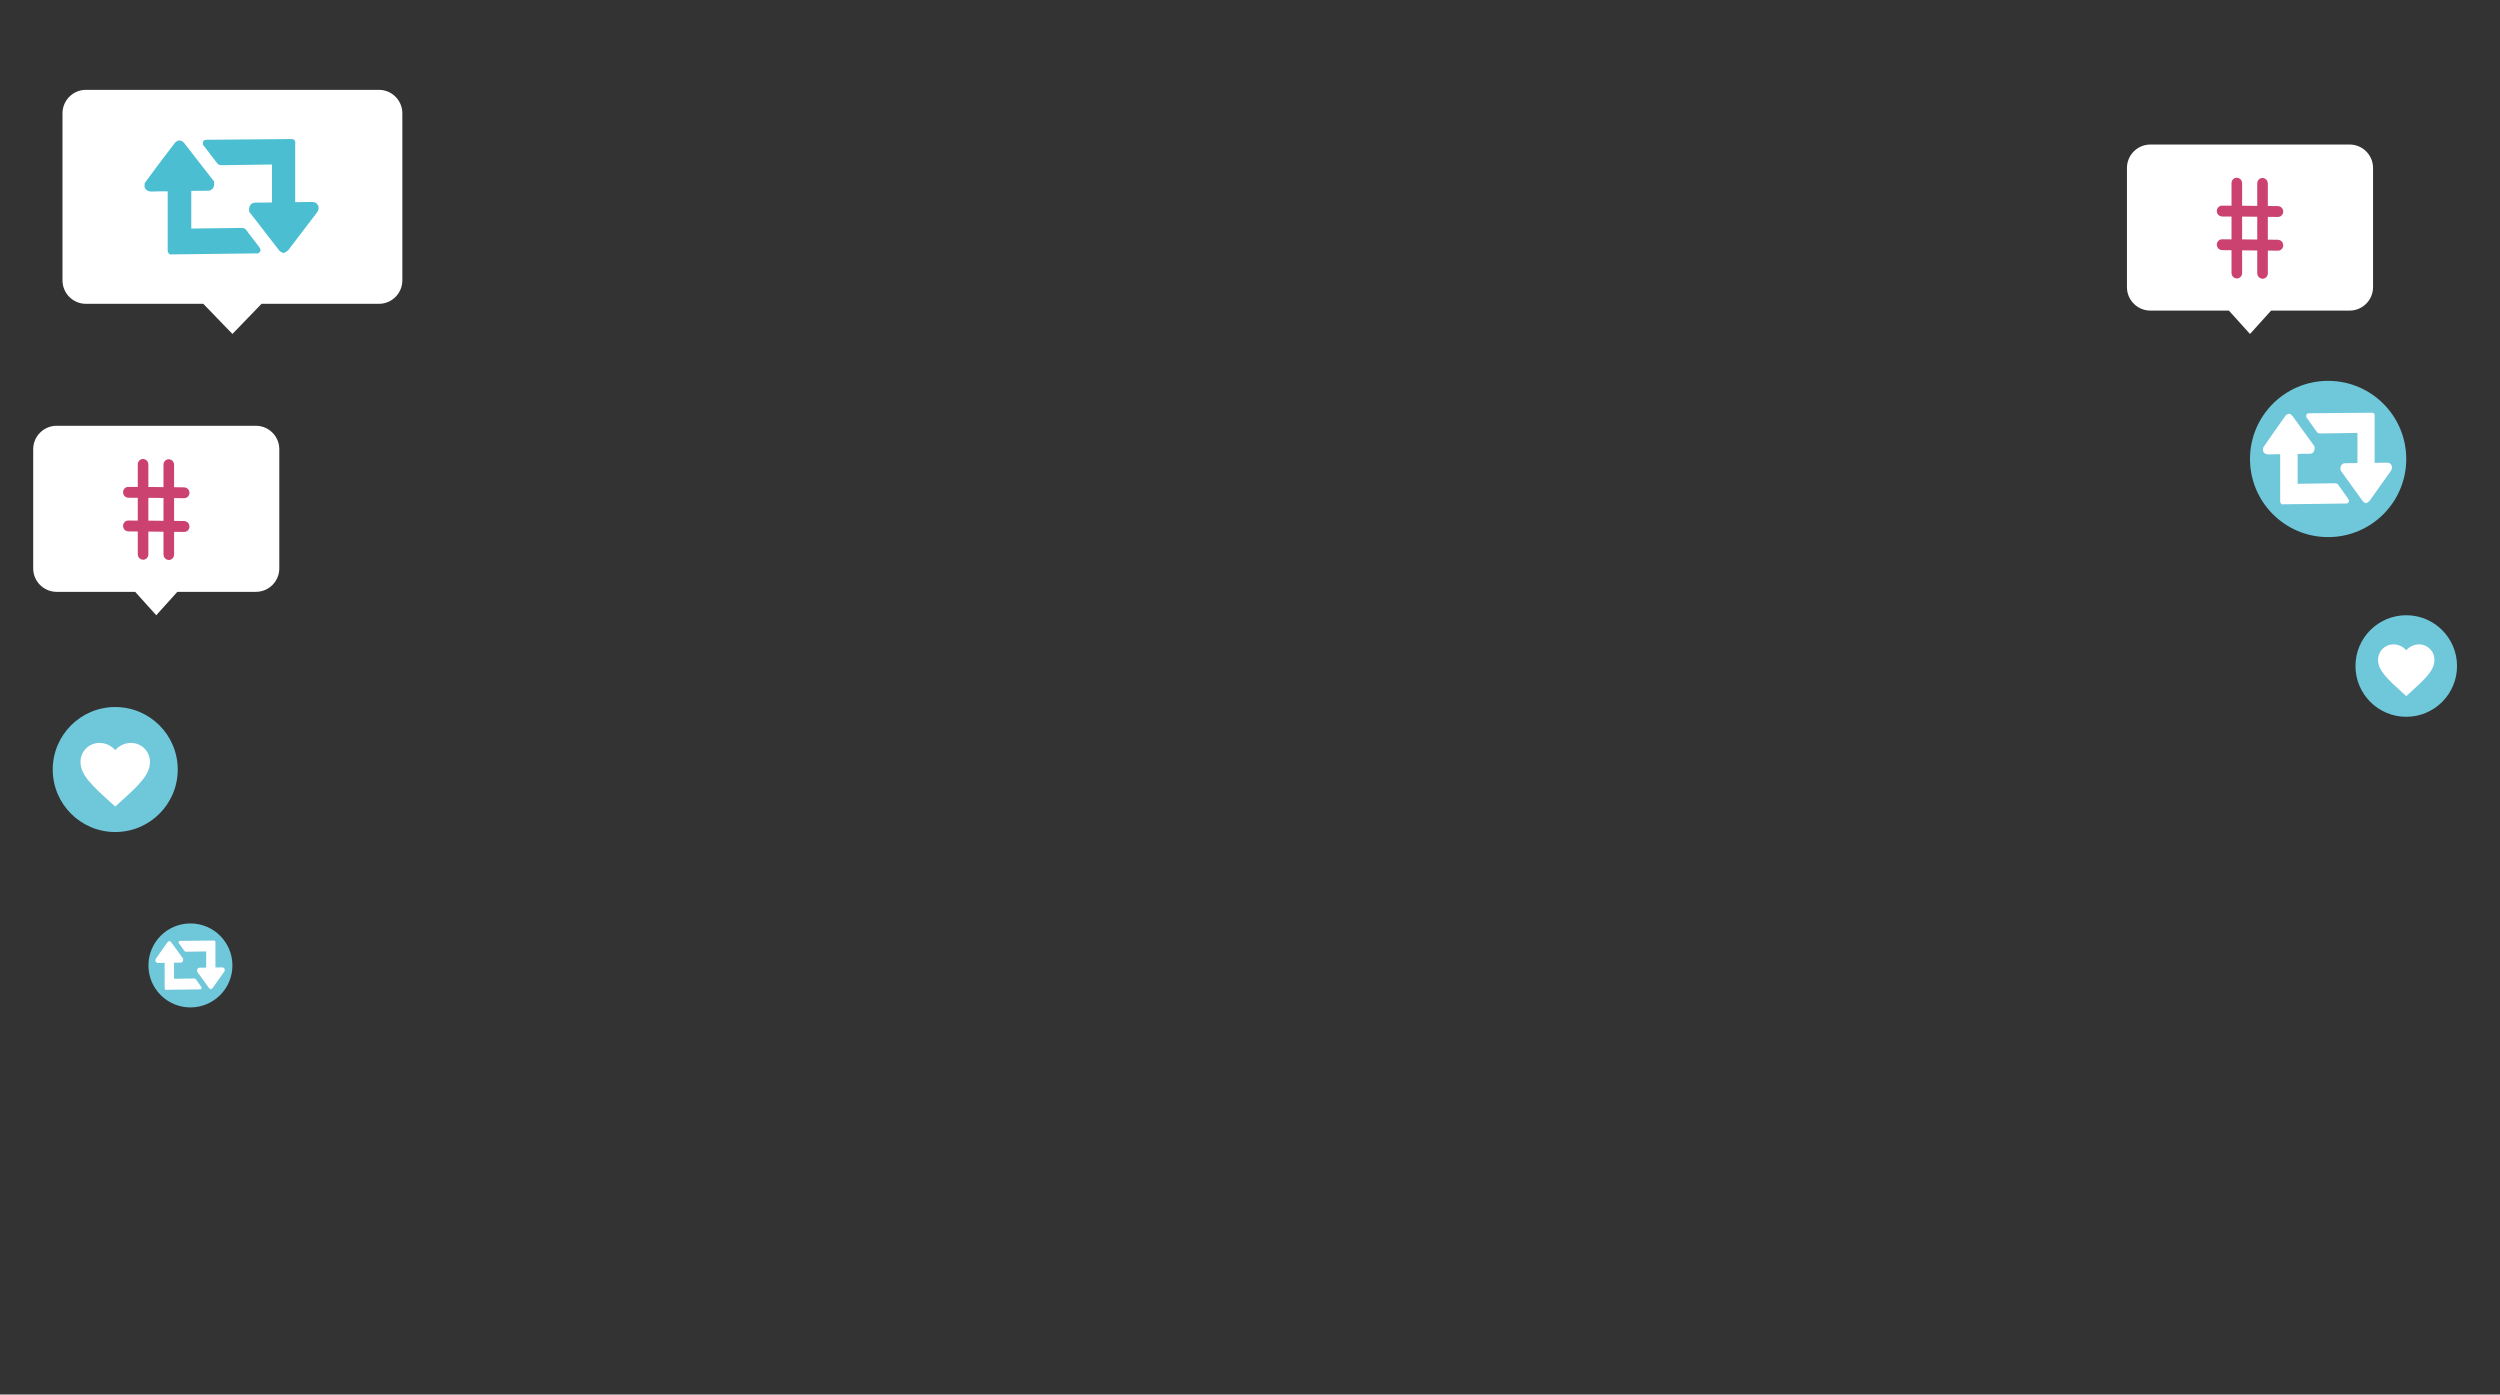 <svg width="1280" height="714" viewBox="0 0 1280 714" fill="none" xmlns="http://www.w3.org/2000/svg">
<rect x="0" y="0" width="1280" height="714" fill="#333333" stroke="none"/>
<path fill-rule="evenodd" clip-rule="evenodd" d="M29 218C22.373 218 17 223.373 17 230V291.025C17 297.652 22.373 303.025 29 303.025H69.2L80 315L90.8 303.025H131C137.627 303.025 143 297.652 143 291.025V230C143 223.373 137.627 218 131 218H29Z" fill="white"/>
<path d="M94.3 266.76L89.13 266.7V255.02L94.3 255.08C95.8 255.08 97.01 253.85 97.01 252.32C96.91 250.68 95.94 249.68 94.3 249.52L89.13 249.46V237.93C89.02 236.29 88.05 235.29 86.42 235.13C84.94 235.11 83.71 236.36 83.71 237.88V249.41L75.96 249.33V237.8C75.85 236.16 74.89 235.16 73.25 235C71.77 234.98 70.54 236.23 70.54 237.75V249.32L65.71 249.29C64.23 249.27 63 250.52 63 252.04C63.11 253.68 64.08 254.69 65.71 254.85L70.54 254.88V266.56L65.71 266.51C64.23 266.5 63 267.74 63 269.27C63.11 270.91 64.08 271.91 65.71 272.07L70.54 272.12V283.78C70.65 285.42 71.62 286.42 73.25 286.59C74.75 286.59 75.96 285.36 75.96 283.83V272.17L83.71 272.25V283.91C83.82 285.55 84.79 286.56 86.42 286.72C87.9 286.73 89.13 285.49 89.13 283.96V272.3L94.3 272.35C95.8 272.36 97.01 271.14 97.01 269.6C96.92 267.94 95.95 266.92 94.3 266.76ZM75.96 266.57V254.89L83.71 254.97V266.65L75.96 266.57Z" fill="#CB416F"/>
<path fill-rule="evenodd" clip-rule="evenodd" d="M1101 74C1094.37 74 1089 79.373 1089 86V147.025C1089 153.652 1094.37 159.025 1101 159.025H1141.2L1152 171L1162.8 159.025H1203C1209.63 159.025 1215 153.652 1215 147.025V86C1215 79.373 1209.63 74 1203 74H1101Z" fill="white"/>
<path d="M1166.3 122.76L1161.13 122.7V111.02L1166.3 111.08C1167.8 111.08 1169.01 109.85 1169.01 108.32C1168.91 106.68 1167.94 105.68 1166.3 105.52L1161.13 105.46V93.93C1161.02 92.29 1160.05 91.29 1158.42 91.13C1156.94 91.11 1155.71 92.36 1155.71 93.88V105.41L1147.96 105.33V93.8C1147.85 92.16 1146.89 91.16 1145.25 91C1143.77 90.98 1142.54 92.23 1142.54 93.75V105.32L1137.71 105.29C1136.23 105.27 1135 106.52 1135 108.04C1135.11 109.68 1136.08 110.69 1137.71 110.85L1142.54 110.88V122.56L1137.71 122.51C1136.23 122.5 1135 123.74 1135 125.27C1135.11 126.91 1136.08 127.91 1137.71 128.07L1142.54 128.12V139.78C1142.65 141.42 1143.62 142.42 1145.25 142.59C1146.75 142.59 1147.96 141.36 1147.96 139.83V128.17L1155.71 128.25V139.91C1155.82 141.55 1156.79 142.56 1158.42 142.72C1159.9 142.73 1161.13 141.49 1161.13 139.96V128.3L1166.3 128.35C1167.8 128.36 1169.01 127.14 1169.01 125.6C1168.92 123.94 1167.95 122.92 1166.3 122.76ZM1147.96 122.57V110.89L1155.71 110.97V122.65L1147.96 122.57Z" fill="#CB416F"/>
<path fill-rule="evenodd" clip-rule="evenodd" d="M44 46C37.373 46 32 51.373 32 58V143.557C32 150.185 37.373 155.557 44 155.557L104.086 155.557L119 170.988L133.914 155.557L194 155.557C200.627 155.557 206 150.185 206 143.557V58C206 51.373 200.627 46 194 46H44Z" fill="white"/>
<path fill-rule="evenodd" clip-rule="evenodd" d="M142.34 127.46C142.93 128.374 143.77 129.055 144.83 129.493L144.84 129.503L145.72 129.4C145.986 129.182 146.275 129.007 146.559 128.837C146.989 128.578 147.404 128.327 147.7 127.945C152.047 122.311 156.34 116.641 160.626 110.98C161.2 110.22 161.775 109.461 162.35 108.702C163.16 107.63 163.38 106.427 162.84 105.167C162.38 104.039 161.34 103.423 159.85 103.386L152.11 103.498H151.14V73.641C151.27 72.82 151.14 72.176 150.77 71.747C150.39 71.318 149.78 71.132 148.99 71.197L105.89 71.561C105.07 71.57 104.28 71.719 103.91 72.624C103.72 73.65 103.93 74.424 104.51 74.835C106.67 77.623 108.82 80.45 110.96 83.294C111.41 84.097 112.25 84.544 113.41 84.591C119.591 84.493 125.783 84.412 131.969 84.33C134.07 84.302 136.171 84.274 138.27 84.246H139.26V103.666H138.38C137.606 103.674 136.831 103.686 136.055 103.698C134.306 103.726 132.556 103.753 130.81 103.74C129.44 103.731 128.38 104.319 127.78 105.662C127.25 107.406 127.47 108.73 128.38 109.393C133.04 115.4 137.7 121.425 142.34 127.46ZM76.045 91.099C75.385 92.004 74.725 92.91 74.06 93.816V93.835L74 95.653C74.44 97.258 75.76 98.106 77.76 98.079C79.655 97.978 81.56 97.974 83.504 97.969C84.279 97.967 85.061 97.965 85.85 97.957V127.749C85.77 128.99 86.19 129.866 87.08 130.267L132.11 129.726C133.62 128.868 133.79 127.88 132.67 126.443C130.52 123.617 128.37 120.8 126.22 117.983C125.78 117.162 124.94 116.715 123.77 116.687C115.49 116.817 107.19 116.92 98.91 117.013H97.94V97.743C98.903 97.733 99.858 97.721 100.808 97.708C102.662 97.683 104.499 97.659 106.35 97.659C107.76 97.659 108.82 97.062 109.42 95.672C109.94 93.9 109.72 92.557 108.8 91.876L94.43 73.398C92.86 71.383 90.84 71.439 89.27 73.501C88.335 74.733 87.397 75.964 86.46 77.194C84.311 80.015 82.164 82.835 80.04 85.673C78.692 87.466 77.37 89.28 76.045 91.099Z" fill="#4CBED1"/>
<circle cx="59" cy="394" r="32" fill="#6FC7DA"/>
<path d="M59 412.963L56.422 410.618C47.267 402.324 41.222 396.835 41.222 390.139C41.222 384.651 45.524 380.37 51 380.37C54.093 380.37 57.062 381.809 59 384.065C60.938 381.809 63.907 380.37 67 380.37C72.475 380.37 76.778 384.651 76.778 390.139C76.778 396.835 70.733 402.324 61.578 410.618L59 412.963Z" fill="white"/>
<circle cx="1232" cy="341" r="26" fill="#6FC7DA"/>
<path d="M1232 356.407L1229.91 354.502C1222.47 347.763 1217.56 343.304 1217.56 337.863C1217.56 333.404 1221.05 329.926 1225.5 329.926C1228.01 329.926 1230.43 331.095 1232 332.928C1233.57 331.095 1235.99 329.926 1238.5 329.926C1242.95 329.926 1246.44 333.404 1246.44 337.863C1246.44 343.304 1241.53 347.763 1234.09 354.502L1232 356.407Z" fill="white"/>
<circle cx="97.5" cy="494.302" r="21.5" fill="#6FC7DA"/>
<path fill-rule="evenodd" clip-rule="evenodd" d="M106.793 505.583C107.028 505.973 107.362 506.263 107.784 506.451L107.788 506.455L108.138 506.411C108.244 506.318 108.36 506.243 108.472 506.17C108.644 506.06 108.809 505.953 108.927 505.79C110.657 503.385 112.366 500.965 114.073 498.548C114.302 498.224 114.531 497.9 114.76 497.576C115.082 497.118 115.17 496.604 114.955 496.067C114.772 495.585 114.357 495.322 113.764 495.306L110.683 495.354H110.296V482.609C110.348 482.259 110.296 481.984 110.149 481.801C109.998 481.618 109.755 481.538 109.44 481.566L92.28 481.722C91.954 481.726 91.639 481.789 91.492 482.175C91.416 482.613 91.5 482.944 91.731 483.119C92.591 484.31 93.447 485.516 94.299 486.73C94.478 487.073 94.812 487.264 95.274 487.284C97.735 487.242 100.201 487.207 102.664 487.172C103.5 487.16 104.336 487.149 105.172 487.136H105.566V495.426H105.216C104.908 495.43 104.599 495.435 104.29 495.44C103.594 495.452 102.897 495.463 102.202 495.458C101.657 495.454 101.235 495.705 100.996 496.278C100.785 497.022 100.872 497.588 101.235 497.87C103.09 500.435 104.945 503.007 106.793 505.583ZM80.397 490.062C80.135 490.448 79.872 490.835 79.607 491.221V491.229L79.583 492.006C79.758 492.691 80.284 493.053 81.08 493.041C81.835 492.998 82.593 492.996 83.367 492.994C83.676 492.993 83.987 492.993 84.301 492.989V505.706C84.269 506.236 84.437 506.61 84.791 506.781L102.72 506.55C103.321 506.184 103.389 505.762 102.943 505.149C102.087 503.942 101.231 502.74 100.375 501.537C100.199 501.187 99.865 500.996 99.399 500.984C96.102 501.04 92.798 501.084 89.501 501.123H89.115V492.898C89.498 492.894 89.879 492.888 90.257 492.883C90.995 492.872 91.727 492.862 92.463 492.862C93.025 492.862 93.447 492.607 93.686 492.014C93.893 491.257 93.805 490.684 93.439 490.393L87.717 482.506C87.092 481.646 86.288 481.67 85.663 482.55C85.29 483.076 84.917 483.601 84.544 484.126C83.689 485.33 82.834 486.534 81.988 487.746C81.451 488.511 80.925 489.285 80.397 490.062Z" fill="white"/>
<circle cx="1192" cy="235" r="40" fill="#6FC7DA"/>
<path fill-rule="evenodd" clip-rule="evenodd" d="M1209.29 255.988C1209.73 256.714 1210.35 257.255 1211.13 257.603L1211.14 257.61L1211.79 257.529C1211.99 257.355 1212.2 257.217 1212.41 257.081C1212.73 256.876 1213.04 256.677 1213.26 256.373C1216.48 251.899 1219.66 247.396 1222.83 242.899C1223.26 242.297 1223.69 241.694 1224.11 241.092C1224.71 240.24 1224.87 239.284 1224.47 238.284C1224.13 237.388 1223.36 236.899 1222.26 236.869L1216.53 236.958H1215.81V213.247C1215.9 212.595 1215.81 212.084 1215.53 211.743C1215.25 211.403 1214.8 211.255 1214.21 211.306L1182.29 211.595C1181.68 211.603 1181.1 211.721 1180.82 212.44C1180.68 213.255 1180.84 213.869 1181.27 214.195C1182.87 216.41 1184.46 218.655 1186.04 220.914C1186.38 221.551 1187 221.906 1187.86 221.943C1192.44 221.866 1197.02 221.801 1201.61 221.736C1203.16 221.714 1204.72 221.692 1206.27 221.669H1207.01V237.092H1206.36C1205.78 237.098 1205.21 237.108 1204.63 237.118C1203.34 237.139 1202.04 237.161 1200.75 237.151C1199.73 237.143 1198.95 237.61 1198.5 238.677C1198.11 240.062 1198.27 241.114 1198.95 241.64C1202.4 246.41 1205.85 251.195 1209.29 255.988ZM1160.18 227.111C1159.69 227.83 1159.2 228.55 1158.71 229.269V229.284L1158.67 230.729C1158.99 232.003 1159.97 232.677 1161.45 232.654C1162.86 232.575 1164.27 232.571 1165.71 232.568C1166.28 232.566 1166.86 232.565 1167.44 232.558V256.217C1167.39 257.203 1167.7 257.899 1168.36 258.217L1201.71 257.788C1202.83 257.106 1202.96 256.321 1202.13 255.18C1200.53 252.936 1198.94 250.699 1197.35 248.462C1197.02 247.81 1196.4 247.454 1195.53 247.432C1189.4 247.536 1183.25 247.617 1177.12 247.692H1176.4V232.388C1177.11 232.38 1177.82 232.37 1178.53 232.36C1179.9 232.341 1181.26 232.321 1182.63 232.321C1183.67 232.321 1184.46 231.847 1184.9 230.743C1185.29 229.336 1185.13 228.269 1184.44 227.729L1173.8 213.054C1172.64 211.454 1171.14 211.499 1169.98 213.136C1169.28 214.115 1168.59 215.092 1167.9 216.069C1166.3 218.309 1164.71 220.549 1163.14 222.803C1162.14 224.227 1161.16 225.668 1160.18 227.111Z" fill="white"/>
</svg>
